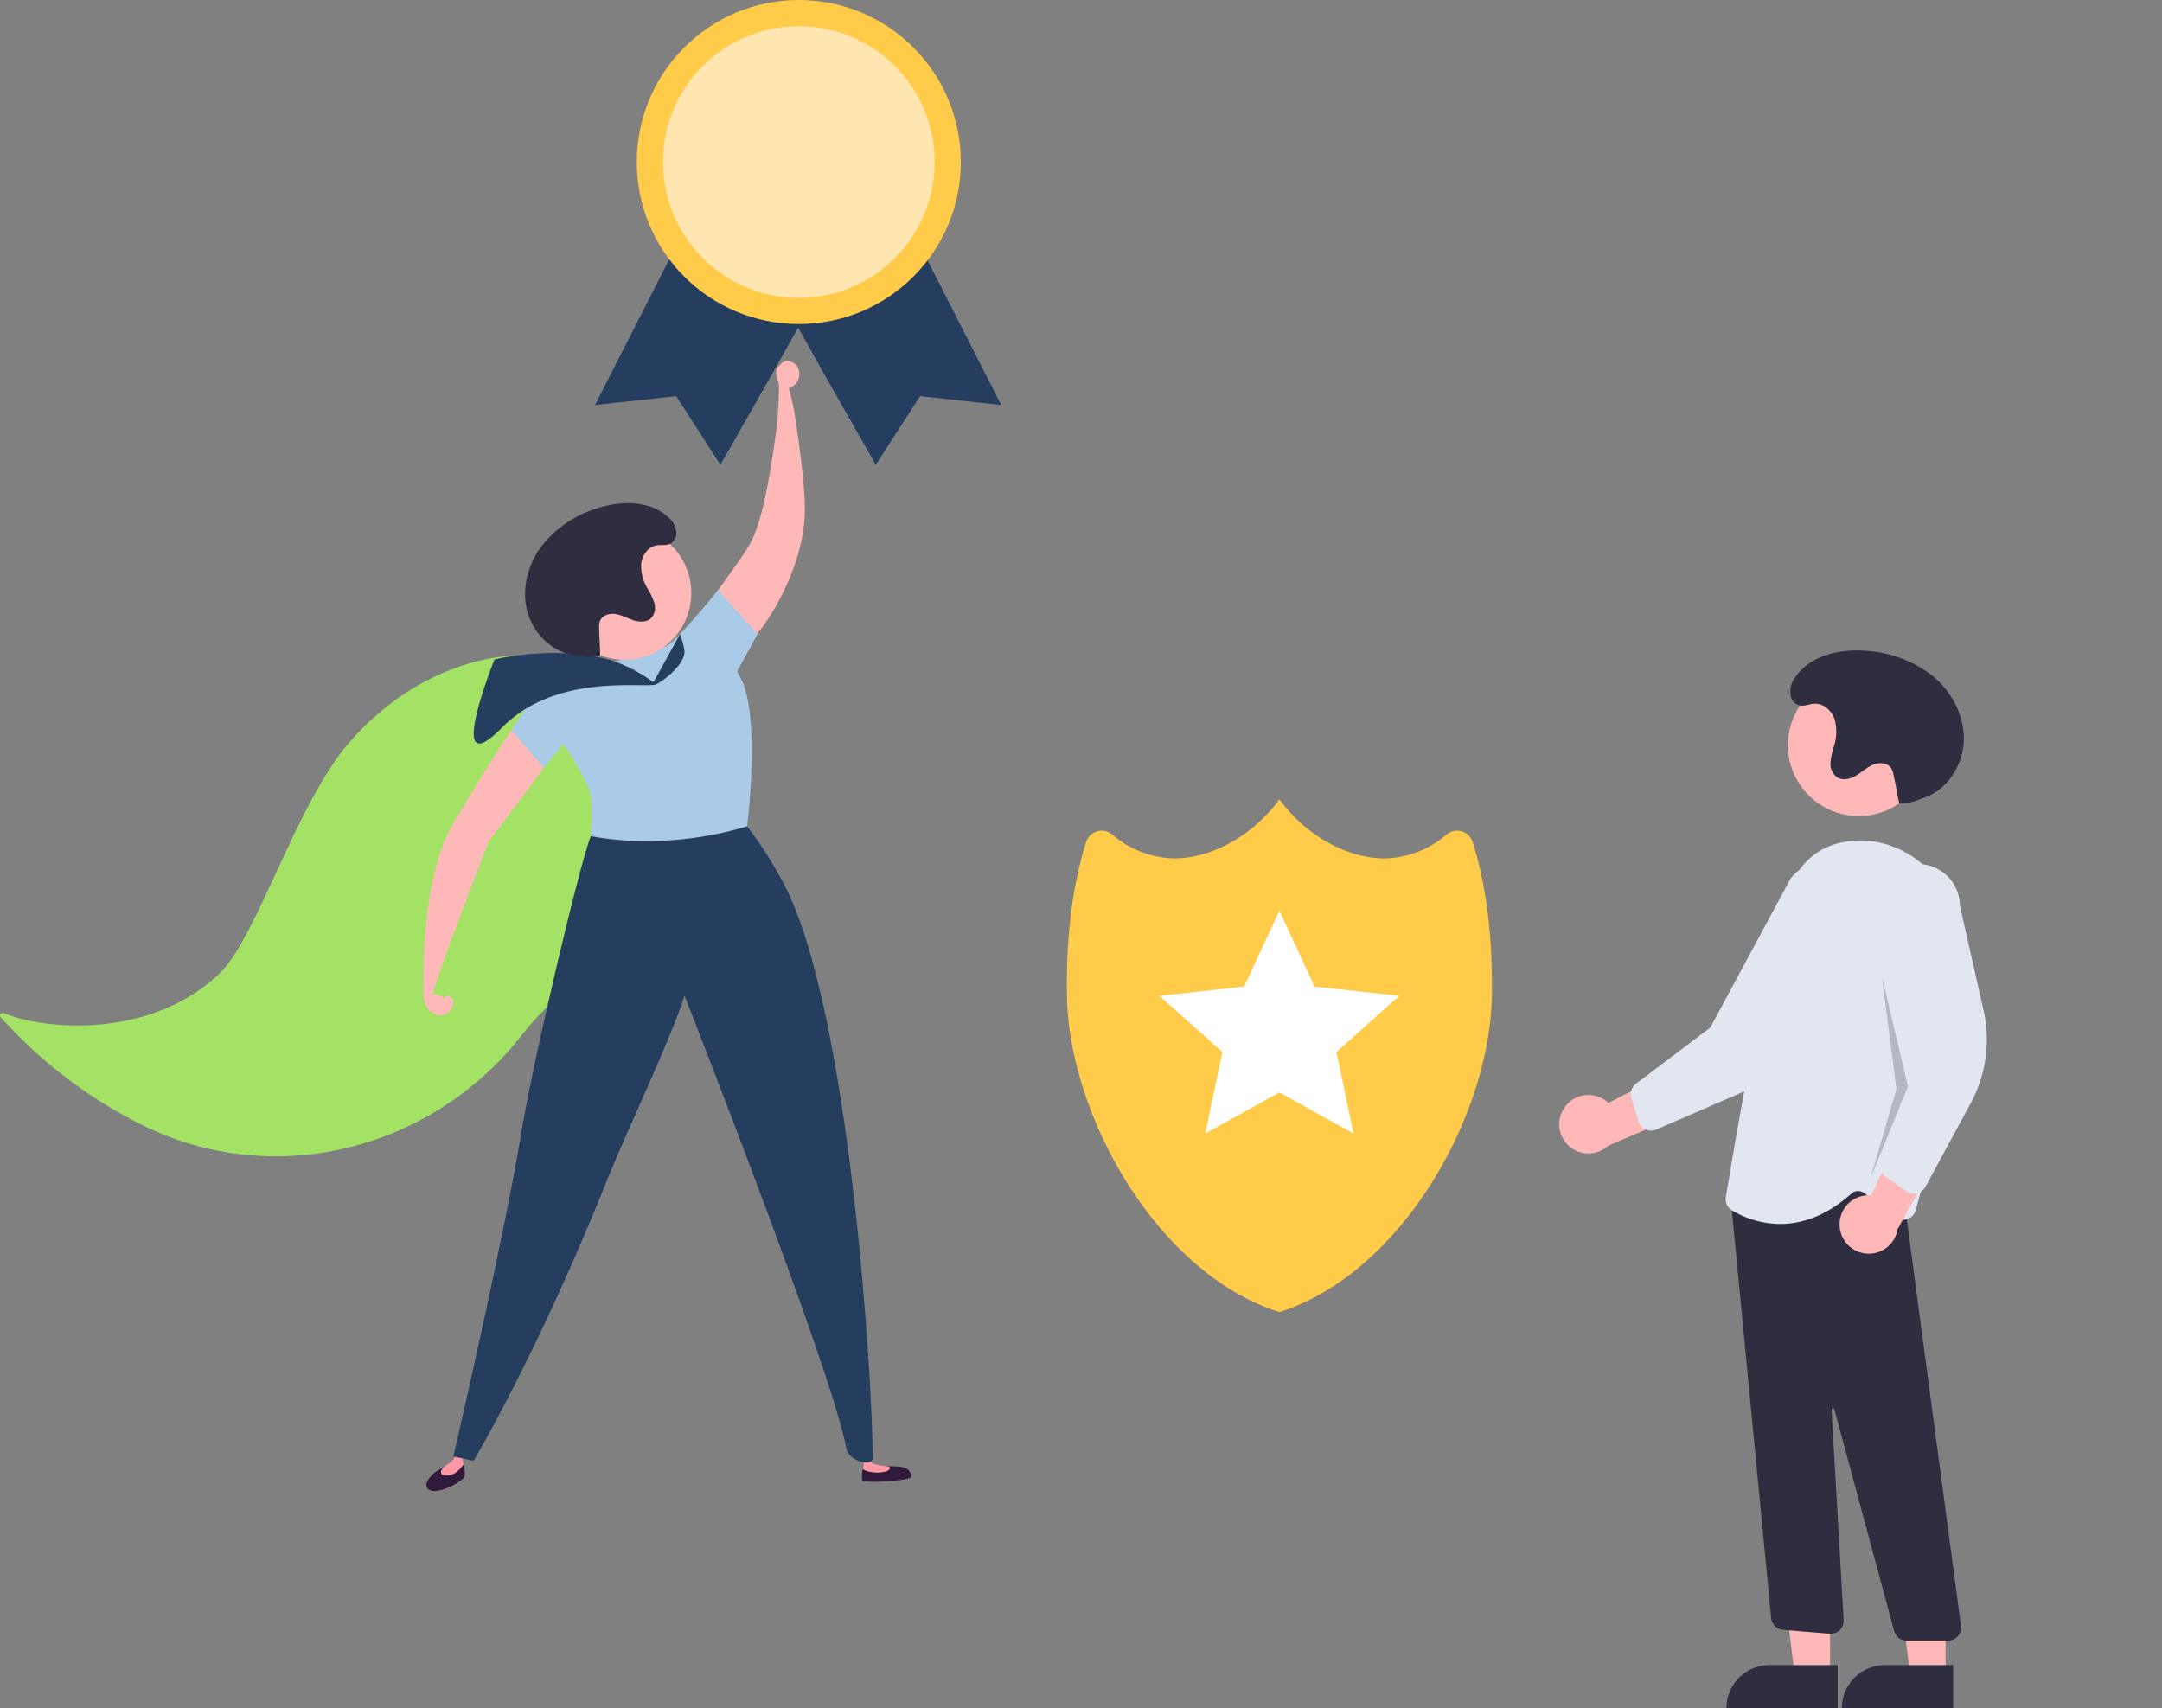 <svg xmlns="http://www.w3.org/2000/svg" width="587.838" height="464.412" viewBox="0 0 587.838 464.412">
  <rect x="0" y="0" width="587.838" height="464.412" fill="#808080" stroke="none"/>
  <g id="Group_132" data-name="Group 132" transform="translate(0)">
    <g id="Group_9" data-name="Group 9" transform="translate(161.788)">
      <path id="Path_18" data-name="Path 18" d="M2788.139,3111.021l-22.059,43.316,22.059-2.407,12.032,18.65s25.067-43.717,24.465-43.717S2788.139,3111.021,2788.139,3111.021Z" transform="translate(-2766.08 -3044.218)" fill="#253e5f"/>
      <path id="Path_19" data-name="Path 19" d="M2903.175,3111.021l22.059,43.316-22.059-2.407-12.032,18.65s-25.067-43.717-24.465-43.717S2903.175,3111.021,2903.175,3111.021Z" transform="translate(-2814.796 -3044.218)" fill="#253e5f"/>
      <ellipse id="Ellipse_9" data-name="Ellipse 9" cx="44.055" cy="44.055" rx="44.055" ry="44.055" transform="translate(11.349)" fill="#ffcb48"/>
      <ellipse id="Ellipse_10" data-name="Ellipse 10" cx="36.937" cy="36.937" rx="36.937" ry="36.937" transform="translate(18.467 7.118)" fill="#ffe5b0"/>
    </g>
    <g id="Group_27" data-name="Group 27" transform="translate(0 98.11)">
      <g id="Group_10" data-name="Group 10" transform="translate(0 80.173)">
        <path id="Path_20" data-name="Path 20" d="M2600.024,3381.986s-24.467-.37-45.338,23.874c-14.129,16.413-24.913,52.712-34.921,62.386-18.659,18.037-47.778,15.552-58.783,10.9a.726.726,0,0,0-.844,1.139,129.232,129.232,0,0,0,38.273,29.208c35.7,17.815,78.659,7.145,103.321-24.222a79.278,79.278,0,0,1,21.538-19.02c25.783-15.515,30.117-73.568,30.117-73.568Z" transform="translate(-2459.952 -3381.985)" fill="#a4e265"/>
      </g>
      <g id="Group_15" data-name="Group 15" transform="translate(234.363 298.498)">
        <g id="Group_12" data-name="Group 12" transform="translate(0 1.982)">
          <g id="Group_11" data-name="Group 11">
            <path id="Path_21" data-name="Path 21" d="M2927.733,3812.2c.091-3.557-4.48-2.705-7.189-3,.764.379,1.7.941.608,1.378-1.6.638-5.279.484-6.473-.6a7.632,7.632,0,0,0-.19,3.021C2914.614,3814.093,2927.709,3813.14,2927.733,3812.2Z" transform="translate(-2914.424 -3809.198)" fill="#30193b"/>
          </g>
        </g>
        <g id="Group_14" data-name="Group 14" transform="translate(0.255)">
          <g id="Group_13" data-name="Group 13">
            <path id="Path_22" data-name="Path 22" d="M2921.391,3808.715c1.1-.437,1.363-1.259-.389-1.362a12.907,12.907,0,0,1-3.166-.62c-.758-.249-1.145-1.377-1.145-1.377l-1.39.106s-.294,2.385-.384,2.655C2916.112,3809.2,2919.788,3809.353,2921.391,3808.715Z" transform="translate(-2914.918 -3805.356)" fill="#ff97a6"/>
          </g>
        </g>
      </g>
      <g id="Group_20" data-name="Group 20" transform="translate(115.917 297.143)">
        <g id="Group_17" data-name="Group 17" transform="translate(0 2.911)">
          <g id="Group_16" data-name="Group 16">
            <path id="Path_23" data-name="Path 23" d="M2685.957,3815.478c-3.406-1.225,1.1-5.9,3.984-6.272-.808.42-1.8,1.04-.62,1.483,1.724.648,4.29-1.133,5.541-2.313a8.171,8.171,0,0,1,.266,3.222C2695.017,3812.764,2688.493,3816.39,2685.957,3815.478Z" transform="translate(-2684.737 -3808.375)" fill="#30193b"/>
          </g>
        </g>
        <g id="Group_19" data-name="Group 19" transform="translate(3.994)">
          <g id="Group_18" data-name="Group 18">
            <path id="Path_24" data-name="Path 24" d="M2693.1,3808.54c-1.216-.324-.415-1.861.5-2.427,3.113-1.919,3.06-3.383,3.06-3.383l1.487.084s.362,2.54.464,2.827C2697.738,3806.988,2695.683,3809.226,2693.1,3808.54Z" transform="translate(-2692.481 -3802.73)" fill="#ff97a6"/>
          </g>
        </g>
      </g>
      <g id="Group_21" data-name="Group 21" transform="translate(123.263 122.028)">
        <path id="Path_25" data-name="Path 25" d="M2774.567,3463.148c2.017,1.278,7.749,8.208,13.836,19.348,18.438,33.739,24.607,136.8,24.6,156.857,0,2.706-6.561.87-7.143-2.423-3.654-20.659-44.031-123.226-44.031-123.226-3.349,10.982-16.2,38.062-20.7,49.319-19.3,48.283-36.646,77.152-36.646,77.152l-5.5-1.182s13.809-59.533,18.194-86.444c3.677-22.568,16.783-76.9,19.209-82.241C2742.248,3468.205,2765.1,3463.615,2774.567,3463.148Z" transform="translate(-2698.981 -3463.148)" fill="#253e5f"/>
      </g>
      <g id="Group_22" data-name="Group 22" transform="translate(115.116 90.874)">
        <path id="Path_26" data-name="Path 26" d="M2725.847,3404.927c1.766,3.577-24.821,37.443-24.821,37.443s-16.521,42.348-15.14,41.908c2.235-.711,3.034,1.7,3.107.963.186-1.861,2.905-.227,2.273,1.76-1.541,4.84-7.793,2.976-7.994-2.33,0,0-1.53-31.086,8.1-47.161,7.683-12.822,22.339-38.009,25.882-34.431C2719.286,3405.131,2724.7,3402.606,2725.847,3404.927Z" transform="translate(-2683.183 -3402.736)" fill="#ffb8b8"/>
      </g>
      <g id="Group_23" data-name="Group 23" transform="translate(188.823)">
        <path id="Path_27" data-name="Path 27" d="M2855.94,3270.79c.377-3.6.506-9.942-2.674-30.4-.386-2.487-1.511-6.415-1.511-6.415,3.948-1.5,3.263-5.762,1.364-6.865-2.059-1.2-2.89-.338-3.712.432-1.851,1.735-.895,2.863-.389,5.152.247,1.119-.28,9.9-.444,11.114-1.325,9.794-3.321,24.028-6.745,31.25-3.382,7.135-16.987,21.716-15.618,27.155.631,2.51,2.247,6.873,5.133,6.9C2839.826,3309.2,2854.07,3288.639,2855.94,3270.79Z" transform="translate(-2826.115 -3226.515)" fill="#ffb8b8"/>
      </g>
      <g id="Group_24" data-name="Group 24" transform="translate(139.05 62.319)">
        <path id="Path_28" data-name="Path 28" d="M2729.6,3385.518l8.841,10.219,5.217-6.545a67.851,67.851,0,0,1,7.208,12.8c1.115,2.851.35,12.24.35,12.24s18.756,4.481,42.469-2.628c0,0,3.561-28.594-1.364-39.483l-1.365-2.637,5.582-10.187-10.758-11.933s-7.779,9.8-12.769,14.33c-3.272,2.973-21.679,6.038-30.656,9.306C2738.705,3372.326,2734.537,3377.6,2729.6,3385.518Z" transform="translate(-2729.596 -3347.363)" fill="#aacbe8"/>
      </g>
      <g id="Group_25" data-name="Group 25" transform="translate(128.808 74.266)">
        <path id="Path_29" data-name="Path 29" d="M2758.835,3383.257a.308.308,0,0,1-.489.237,41.414,41.414,0,0,0-10.506-5.567c-14.781-4.717-32.453-.5-32.453-.5s-13.981,34.825,2.029,18.565c14.214-14.437,36.7-10.935,41.526-11.634,1.183-.171,8.3-5.262,8.091-9.19a22.333,22.333,0,0,0-1.209-4.632" transform="translate(-2709.733 -3370.53)" fill="#253e5f"/>
      </g>
      <g id="Group_26" data-name="Group 26" transform="translate(142.771 38.69)">
        <ellipse id="Ellipse_11" data-name="Ellipse 11" cx="18.153" cy="18.153" rx="18.153" ry="18.153" transform="matrix(0.973, -0.23, 0.23, 0.973, 5.206, 10.959)" fill="#ffb8b8"/>
        <path id="Path_30" data-name="Path 30" d="M2757.217,3342.9a12.212,12.212,0,0,1-4.792.255c-.7-.1-1.417-.141-2.118-.237-6.187-.849-11.35-6-12.921-12.047s.181-12.686,3.933-17.677a30.565,30.565,0,0,1,15.284-10.313c6.409-2.041,14.151-2.125,19.084,2.448a5.886,5.886,0,0,1,2.245,4.7,3.247,3.247,0,0,1-.568,1.581c-1.286,1.835-3.167,1.129-4.852,1.425-2.313.408-3.926,2.741-4.151,5.079a12.012,12.012,0,0,0,1.78,6.711,17.332,17.332,0,0,1,1.822,3.906,4.243,4.243,0,0,1-.85,4.04c-1.222,1.2-3.213,1.143-4.844.621s-3.147-1.429-4.839-1.7-3.729.362-4.294,1.978a5.125,5.125,0,0,0-.18,1.78c.062,3.855.2,3.6.259,7.45Z" transform="translate(-2736.812 -3301.542)" fill="#2f2e41"/>
      </g>
    </g>
  </g>
  <g id="Group_133" data-name="Group 133" transform="translate(290.061 217.354)">
    <path id="noun_secure_1703887" d="M30.989,24.574a4.447,4.447,0,0,0-4.268,3.119c-3.722,11.875-5.472,25.95-5.2,41.833.545,32.365,24.342,75.277,57.77,85.954,33.428-10.677,57.225-53.589,57.769-85.954.269-15.882-1.482-29.957-5.2-41.834a4.449,4.449,0,0,0-4.268-3.118,4.326,4.326,0,0,0-2.849,1.054,26.706,26.706,0,0,1-16.765,6.485c-10.393,0-21.568-6.34-28.683-16.043-7.114,9.7-18.293,16.043-28.684,16.043a26.7,26.7,0,0,1-16.764-6.486A4.329,4.329,0,0,0,30.989,24.574Zm43.844,81.073a3.728,3.728,0,0,0,2.846-1.631l27.536-40.676a3.729,3.729,0,0,0-6.176-4.18L86.556,77.6,74.2,95.859,61.569,81.615a3.729,3.729,0,1,0-5.58,4.947L71.8,104.4a3.727,3.727,0,0,0,2.79,1.254C74.671,105.654,74.752,105.652,74.833,105.647Z" transform="translate(-21.49 -16.071)" fill="#ffcb48"/>
    <path id="Path_16" data-name="Path 16" d="M40.63,963.362l9.579,20.625,23.051,2.521-17.131,15.268,4.667,22.184L40.63,1012.772l-20.166,11.189,4.667-22.184L8,986.509l23.051-2.521Z" transform="translate(17.167 -933.106)" fill="#fff"/>
  </g>
  <g id="Group_32" data-name="Group 32" transform="translate(423.949 176.854)">
    <path id="Path_51" data-name="Path 51" d="M3709.6,4083.535Z" transform="translate(-3545.787 -3799.167)" fill="#fff"/>
    <path id="Path_54" data-name="Path 54" d="M4133.568,3718.125a7.893,7.893,0,0,1,12.024-1.369l24.922-12.864-1.549,14.493-23.429,9.993a7.935,7.935,0,0,1-11.969-10.253Z" transform="translate(-4132.225 -3593.718)" fill="#ffb8b8"/>
    <path id="Path_55" data-name="Path 55" d="M4029.132,3651.34a3.532,3.532,0,0,0,2.88.031l23.673-10.27a36.392,36.392,0,0,0,18.415-17.813l12.445-26.271a11.377,11.377,0,1,0-17.955-13.978l-.018.022L4046.7,3623.65l-20.2,15.259a3.546,3.546,0,0,0-1.246,3.863l1.983,6.4a3.527,3.527,0,0,0,1.2,1.736A3.435,3.435,0,0,0,4029.132,3651.34Z" transform="translate(-4005.641 -3521.101)" fill="#e1e6f1"/>
    <ellipse id="Ellipse_12" data-name="Ellipse 12" cx="19.277" cy="19.277" rx="19.277" ry="19.277" transform="translate(62.175 6.469)" fill="#ffb8b8"/>
    <path id="Path_56" data-name="Path 56" d="M4062.279,4053.575h-9.621l-4.578-37.114h14.2Z" transform="translate(-3988.636 -3774.952)" fill="#ffb8b8"/>
    <path id="Path_57" data-name="Path 57" d="M4043.177,4109.93h30.241v-11.685h-18.557a11.684,11.684,0,0,0-11.685,11.685Z" transform="translate(-3997.712 -3822.373)" fill="#2f2e41"/>
    <path id="Path_58" data-name="Path 58" d="M3987.563,4053.575h-9.621l-4.579-37.114h14.2Z" transform="translate(-3882.524 -3774.952)" fill="#ffb8b8"/>
    <path id="Path_59" data-name="Path 59" d="M3968.461,4109.93H3998.7v-11.685h-18.557a11.685,11.685,0,0,0-11.685,11.685Z" transform="translate(-3891.602 -3822.373)" fill="#2f2e41"/>
    <path id="Path_60" data-name="Path 60" d="M4025.615,3901.3a3.525,3.525,0,0,0,.844-2.793l-16.846-126.35-41.856,7.108-4.467-2.68,11.552,119.882a3.541,3.541,0,0,0,3.214,3.111l12.674,1.057a3.528,3.528,0,0,0,3.819-3.722l-3.281-57.092a.392.392,0,0,1,.771-.125l16.233,60.2a3.538,3.538,0,0,0,3.41,2.613h11.276A3.528,3.528,0,0,0,4025.615,3901.3Z" transform="translate(-3917.218 -3633.297)" fill="#2f2e41"/>
    <path id="Path_61" data-name="Path 61" d="M3999.634,3660.707a2.774,2.774,0,0,1,3.545-.147l8.367,6.509a3.527,3.527,0,0,0,5.563-1.811c4.1-14.375,13.4-50.559,11.113-76.026-1.3-14.435-13.764-25.406-27.787-24.486-9.588.639-15.9,6.169-18.748,16.438-7,25.211-14.7,71.456-16.17,80.471a3.518,3.518,0,0,0,1.677,3.6,25.852,25.852,0,0,0,13.1,3.687C3985.882,3668.944,3992.581,3667,3999.634,3660.707Z" transform="translate(-3920.222 -3513.007)" fill="#e1e6f1"/>
    <path id="Path_62" data-name="Path 62" d="M3975.229,3767.63a7.893,7.893,0,0,1,8.618-8.5l11.671-25.5,7.725,12.359-12.269,22.323a7.935,7.935,0,0,1-15.745-.682Z" transform="translate(-3898.975 -3610.96)" fill="#ffb8b8"/>
    <path id="Path_63" data-name="Path 63" d="M3957.781,3669.422a3.536,3.536,0,0,0,2.286-1.753l12.29-22.689a36.4,36.4,0,0,0,3.5-25.382l-6.419-28.351a11.377,11.377,0,1,0-22.754.086v.025l7.834,45.437-6.478,24.473a3.543,3.543,0,0,0,1.4,3.808l5.512,3.815a3.538,3.538,0,0,0,2.012.627A3.5,3.5,0,0,0,3957.781,3669.422Z" transform="translate(-3860.5 -3521.832)" fill="#e1e6f1"/>
    <path id="Path_64" data-name="Path 64" d="M4000.858,3652.758l7.064,29.825-10.2,25.115,7.064-24.33Z" transform="translate(-3913.116 -3564.07)" opacity="0.2" style="isolation: isolate"/>
    <path id="Path_65" data-name="Path 65" d="M3991.217,3483.282a12.977,12.977,0,0,0,5.013-.907c.7-.271,1.431-.493,2.131-.764,6.187-2.39,10.261-8.978,10.407-15.608s-3.287-13.065-8.385-17.306a32.455,32.455,0,0,0-18.314-6.922c-7.124-.542-15.144,1.264-19.124,7.2a6.247,6.247,0,0,0-1.171,5.4,3.445,3.445,0,0,0,.973,1.5c1.778,1.582,3.549.393,5.361.288,2.491-.144,4.729,1.872,5.532,4.233a12.756,12.756,0,0,1-.2,7.37,18.407,18.407,0,0,0-.928,4.482,4.5,4.5,0,0,0,1.867,3.967c1.556.941,3.6.4,5.157-.542s2.9-2.245,4.585-2.936,3.941-.538,4.92.994a5.43,5.43,0,0,1,.622,1.8c.877,4,.677,3.764,1.554,7.762Z" transform="translate(-3898.764 -3441.684)" fill="#2f2e41"/>
  </g>
</svg>
